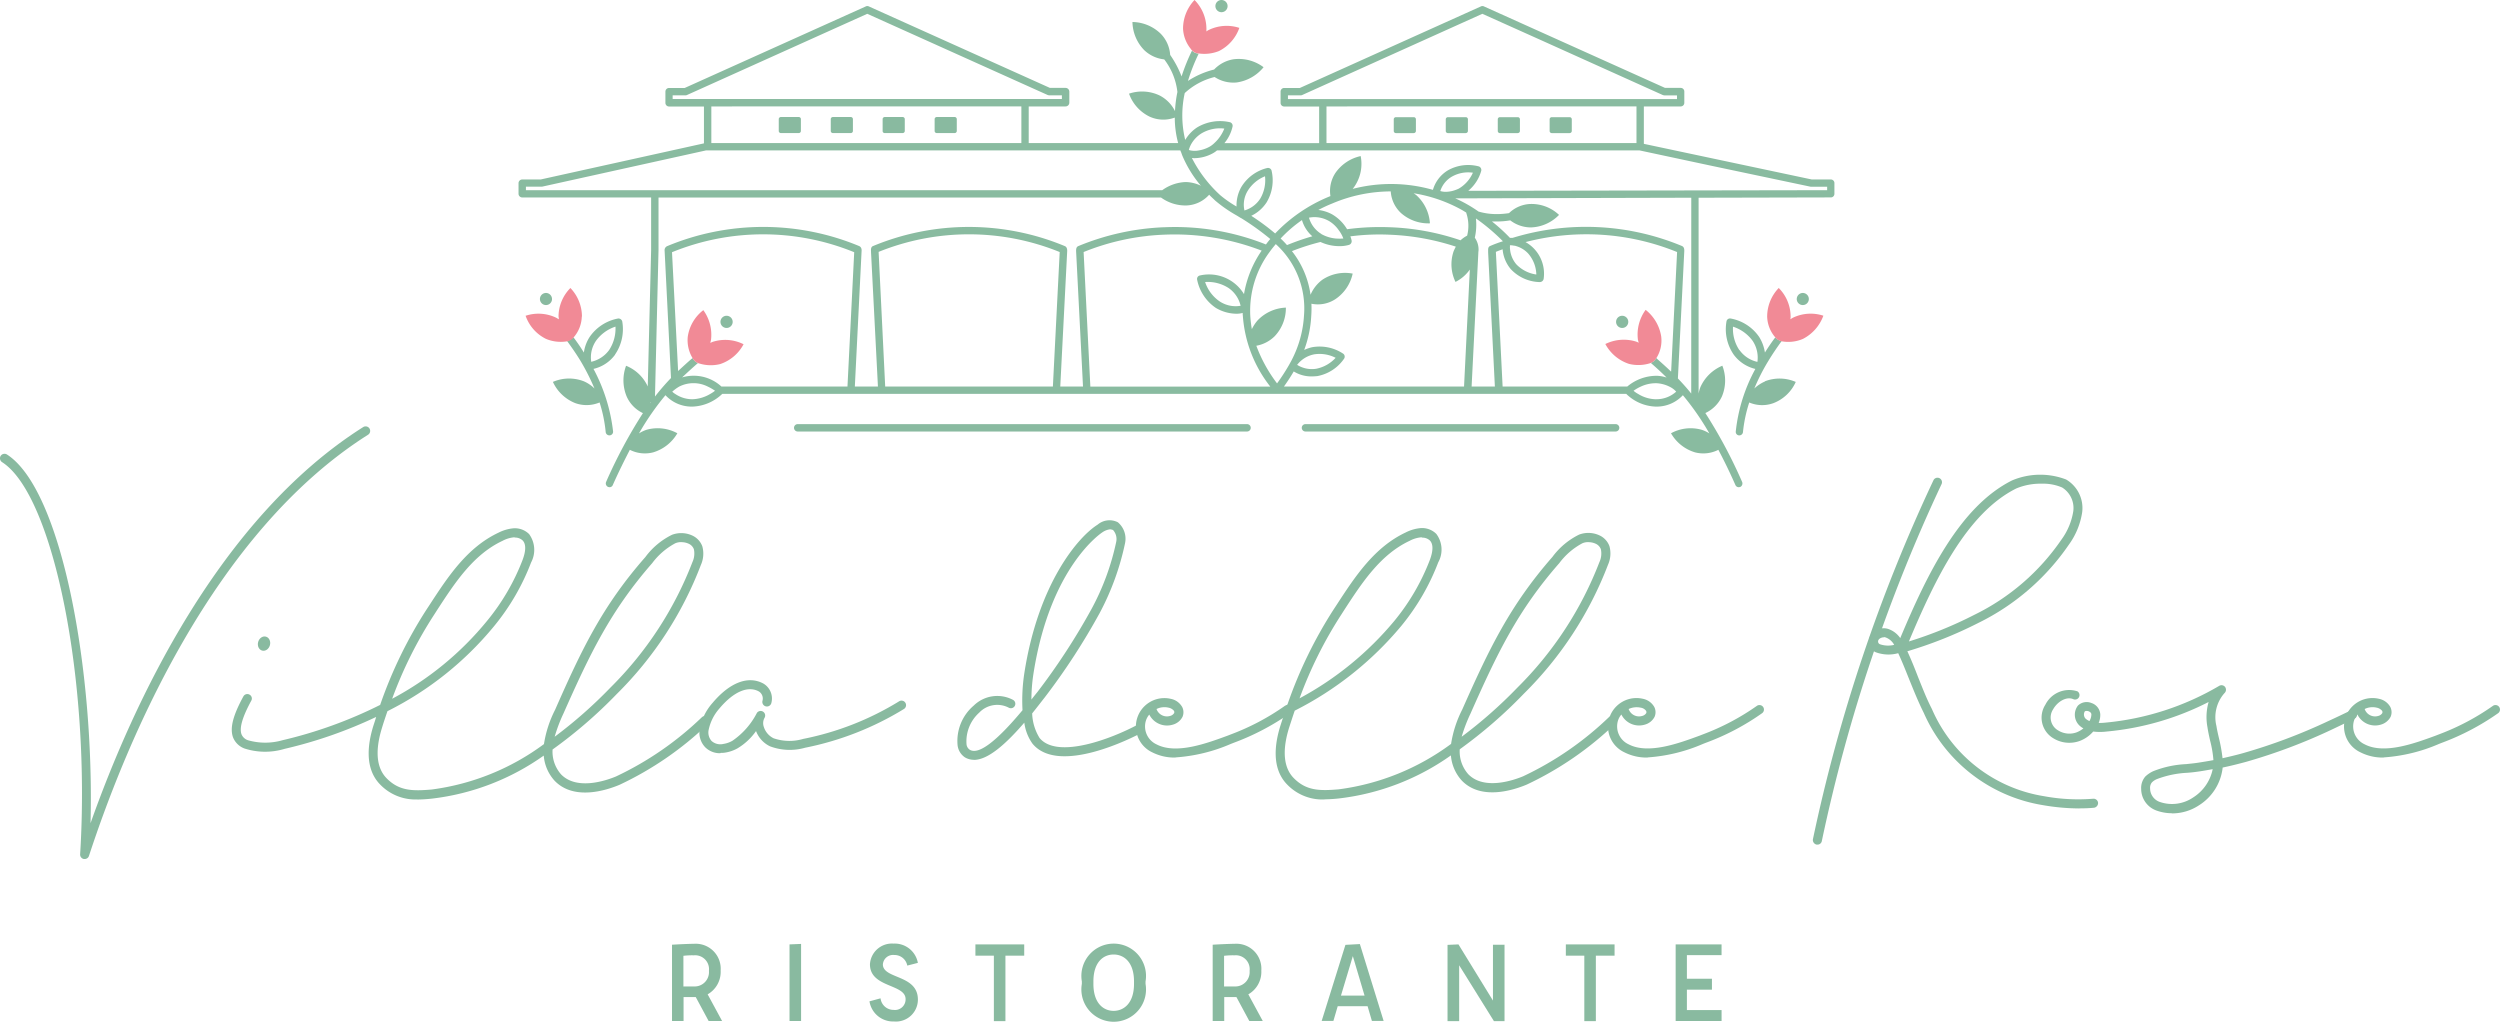 <svg xmlns="http://www.w3.org/2000/svg" width="157" height="64.158" viewBox="0 0 157 64.158">
  <g id="Livello_1" data-name="Livello 1" transform="translate(0.001)">
    <g id="Raggruppa_116" data-name="Raggruppa 116" transform="translate(-0.001)">
      <g id="Raggruppa_113" data-name="Raggruppa 113" transform="translate(32.564)">
        <path id="Tracciato_991" data-name="Tracciato 991" d="M114.715,11.268h-1.2l-6.18-1.311L102.97,9.03V6.681h2.319a.226.226,0,0,0,.222-.232v-.7a.226.226,0,0,0-.222-.232H104.3L92.929.4a.214.214,0,0,0-.192,0L81.366,5.522h-.988a.226.226,0,0,0-.222.232v.7a.226.226,0,0,0,.222.232h2.2v2.3H76.628a2.466,2.466,0,0,0,.514-1.048.233.233,0,0,0-.151-.262,2.8,2.8,0,0,0-2.077.323,2.406,2.406,0,0,0-.746.786,6.527,6.527,0,0,1-.03-2.944,4.27,4.27,0,0,1,1.875-1.008,2.149,2.149,0,0,0,1.381.343,2.663,2.663,0,0,0,1.694-.958,2.6,2.6,0,0,0-1.875-.5,2.138,2.138,0,0,0-1.23.645,5.4,5.4,0,0,0-1.643.716,11.769,11.769,0,0,1,.675-1.714.149.149,0,0,1-.071-.01.11.11,0,0,1-.05-.01.543.543,0,0,1-.1-.03.724.724,0,0,1-.2-.141,12.163,12.163,0,0,0-.655,1.623,6.312,6.312,0,0,0-.716-1.351,2.109,2.109,0,0,0-.585-1.321,2.6,2.6,0,0,0-1.784-.746A2.6,2.6,0,0,0,71.6,3.152a2.149,2.149,0,0,0,1.25.575,4.125,4.125,0,0,1,.827,2.047h0a7.658,7.658,0,0,0-.151,1.2A2.207,2.207,0,0,0,72.575,6a2.558,2.558,0,0,0-1.936-.121,2.556,2.556,0,0,0,1.29,1.442,2.069,2.069,0,0,0,1.583.06,6.165,6.165,0,0,0,.212,1.6H64.339v-2.3h2.309a.237.237,0,0,0,.242-.232v-.7a.237.237,0,0,0-.242-.232h-.978L54.3.4a.214.214,0,0,0-.192,0L42.734,5.522h-.978a.228.228,0,0,0-.232.232v.7a.228.228,0,0,0,.232.232h2.188V9L33.691,11.268H32.542a.235.235,0,0,0-.242.222v.686a.235.235,0,0,0,.242.222h8.085v3.3l-.212,8.569a2.542,2.542,0,0,0-1.361-1.3,2.629,2.629,0,0,0,.04,1.936,2.084,2.084,0,0,0,1.018,1.038A30.89,30.89,0,0,0,37.8,30.261a.24.24,0,0,0,.121.313.3.3,0,0,0,.1.02.215.215,0,0,0,.2-.141c.373-.837.736-1.563,1.069-2.208a2.086,2.086,0,0,0,1.462.161,2.617,2.617,0,0,0,1.522-1.2,2.586,2.586,0,0,0-1.926-.222,2.137,2.137,0,0,0-.484.232,16.6,16.6,0,0,1,1.663-2.4,2.247,2.247,0,0,0,1.663.716h.04a2.842,2.842,0,0,0,1.865-.8h56.768a2.772,2.772,0,0,0,1.855.8h.04a2.247,2.247,0,0,0,1.663-.716,16.6,16.6,0,0,1,1.663,2.4,2.02,2.02,0,0,0-.494-.232,2.566,2.566,0,0,0-1.915.222,2.594,2.594,0,0,0,1.512,1.2,2.079,2.079,0,0,0,1.462-.161c.343.645.7,1.371,1.069,2.208a.228.228,0,0,0,.212.141.358.358,0,0,0,.1-.02.245.245,0,0,0,.111-.313,30.89,30.89,0,0,0-2.309-4.325A2.142,2.142,0,0,0,107.87,24.9a2.576,2.576,0,0,0,.03-1.936,2.609,2.609,0,0,0-1.381,1.351,2.638,2.638,0,0,0-.111.4v-12.3l8.307-.02a.224.224,0,0,0,.222-.222V11.49a.224.224,0,0,0-.222-.222ZM40.587,25.311a.05.05,0,0,1-.03-.01c.01-.01.02-.03.03-.04ZM80.62,6.217V5.985h.8a.206.206,0,0,0,.091-.02L92.828.864,96.6,2.558l7.561,3.408a.415.415,0,0,0,.091.02h.8v.232Zm21.887.464v2.3H83.039v-2.3ZM74.4,9.393A1.666,1.666,0,0,1,74.571,9a1.918,1.918,0,0,1,.6-.615,2.265,2.265,0,0,1,1.452-.313A2.413,2.413,0,0,1,76,8.979a1.421,1.421,0,0,1-.323.242,2.018,2.018,0,0,1-.655.222,1.309,1.309,0,0,1-.524,0,.384.384,0,0,1-.1-.03v-.03ZM41.978,6.217V5.985h.807a.206.206,0,0,0,.091-.02L54.2.864l11.331,5.1a.415.415,0,0,0,.091.02h.8v.232H41.978Zm21.9.464v2.3H44.408v-2.3ZM32.764,11.943v-.222h1.008l10.3-2.278h29.79s.03.081.05.121c0,0,.04.111.06.171a7.292,7.292,0,0,0,1.18,1.926,2.311,2.311,0,0,0-.958-.232,2.678,2.678,0,0,0-1.472.514ZM44.337,24.737a2.324,2.324,0,0,1-1.129.333,1.92,1.92,0,0,1-1.069-.333.869.869,0,0,1-.181-.141.079.079,0,0,1,.04-.04,2.531,2.531,0,0,1,.393-.282,1.986,1.986,0,0,1,1.794,0,3.165,3.165,0,0,1,.454.262,2.253,2.253,0,0,1-.3.2Zm8.62-.464H45.043a2.575,2.575,0,0,0-2.47-.575c.323-.3.645-.6,1-.907a.3.3,0,0,1-.1-.04.7.7,0,0,1-.222-.232.221.221,0,0,1-.03-.05v.02c-.313.262-.6.534-.9.807l-.383-7.46a15.137,15.137,0,0,1,11.442,0l-.423,8.438Zm12.9,0H55.326l-.413-8.458a15.147,15.147,0,0,1,11.372.01Zm.464,0,.434-8.489c.01-.192-.05-.292-.151-.333a15.692,15.692,0,0,0-12.047,0c-.121.05-.131.192-.121.323v.05l.434,8.448H53.42l.423-8.489c.02-.2-.06-.292-.151-.333a15.692,15.692,0,0,0-12.047,0,.275.275,0,0,0-.171.292l.4,7.995A14.6,14.6,0,0,0,40.869,24.9l.222-9.2V12.4H72.646a2.608,2.608,0,0,0,1.593.5,2,2,0,0,0,1.432-.675c.121.131.252.242.373.363a8.454,8.454,0,0,0,1.331.927c.071.04.131.081.2.121.02.01.04.03.06.04h.01a.035.035,0,0,0,.02.01,16.112,16.112,0,0,1,1.845,1.321,4.043,4.043,0,0,0-.272.343,15.4,15.4,0,0,0-6.432-1.079h-.05a15.709,15.709,0,0,0-5.3,1.18c-.121.05-.141.161-.141.313l.434,8.509ZM78.09,11.984a2.285,2.285,0,0,1,1.089-.917,2.271,2.271,0,0,1-.292,1.391,1.769,1.769,0,0,1-1,.756A1.672,1.672,0,0,1,78.09,11.984ZM68.21,24.273l-.423-8.448a15.037,15.037,0,0,1,5.021-1.089h.01a15.231,15.231,0,0,1,6.15,1,6.815,6.815,0,0,0-1.109,2.732A2.567,2.567,0,0,0,75.075,17.3a.223.223,0,0,0-.161.252,2.8,2.8,0,0,0,1.18,1.784,2.581,2.581,0,0,0,1.26.363,1.435,1.435,0,0,0,.423-.05,1.1,1.1,0,0,0,.01.181,8.091,8.091,0,0,0,1.724,4.446H68.21ZM77.646,19.2a1.828,1.828,0,0,1-1.311-.272,2.369,2.369,0,0,1-.917-1.22,2.412,2.412,0,0,1,1.482.383A1.861,1.861,0,0,1,77.646,19.2Zm.988,2.51a2.188,2.188,0,0,0,1.149-.595,2.57,2.57,0,0,0,.706-1.8,2.6,2.6,0,0,0-1.774.8,2.5,2.5,0,0,0-.363.554,7.582,7.582,0,0,1-.1-.867,6.207,6.207,0,0,1,1.2-3.962c.04-.05.071-.1.111-.151h0c.1-.131.192-.242.292-.363A5.449,5.449,0,0,1,81.628,19.8a6.935,6.935,0,0,1-.766,2.793c0,.01-.181.333-.181.333a12.454,12.454,0,0,1-.746,1.149A9.2,9.2,0,0,1,78.634,21.712Zm10.071-9.436a2.325,2.325,0,0,0-.192-.141A9.241,9.241,0,0,1,91.6,13.214l.212.131a.229.229,0,0,1,.01.04,2.5,2.5,0,0,1,.05,1.411,1.826,1.826,0,0,0-.413.292,15.33,15.33,0,0,0-4.355-.817h-.02a15.643,15.643,0,0,0-2.752.121,2.636,2.636,0,0,0-.927-.927,2.414,2.414,0,0,0-.877-.282,8.322,8.322,0,0,1,.857-.4,9.457,9.457,0,0,1,3.69-.766,2.033,2.033,0,0,0,.635,1.351,2.59,2.59,0,0,0,1.825.655,2.6,2.6,0,0,0-.827-1.744Zm1.482-.282a1.613,1.613,0,0,1,.736-.907,2.075,2.075,0,0,1,1.311-.242,2.171,2.171,0,0,1-.887,1,2.371,2.371,0,0,1-.423.151,1.918,1.918,0,0,1-.4.05A1.151,1.151,0,0,1,90.187,11.994Zm-7.007,1.875a1.977,1.977,0,0,1,.635.595,1.929,1.929,0,0,1,.252.434c.01.03.02.05.03.081a3.4,3.4,0,0,1-.454,0h-.01a2.276,2.276,0,0,1-.917-.282c0-.01-.01-.01-.02-.02a1.757,1.757,0,0,1-.756-1.008A1.81,1.81,0,0,1,83.181,13.869Zm-1.028.968a15.7,15.7,0,0,0-1.593.554,5.22,5.22,0,0,0-.4-.413A8.273,8.273,0,0,1,81.5,13.818,2.136,2.136,0,0,0,82.152,14.837Zm.081,7.42a2.216,2.216,0,0,1,1.381.212,2.24,2.24,0,0,1-1.21.686,1.734,1.734,0,0,1-1.19-.232l-.02-.01s.04-.05.06-.071A1.769,1.769,0,0,1,82.233,22.257Zm9.456,2.016H80.368c.212-.3.423-.615.615-.948a2.093,2.093,0,0,0,1.139.313c.111,0,.232-.01.343-.02a2.621,2.621,0,0,0,1.684-1.1.232.232,0,0,0-.05-.3,2.676,2.676,0,0,0-1.966-.413,2.6,2.6,0,0,0-.494.171,7.171,7.171,0,0,0,.444-2.147,6.364,6.364,0,0,0,.01-.756,2.008,2.008,0,0,0,1.512-.292,2.59,2.59,0,0,0,1.079-1.6,2.573,2.573,0,0,0-1.9.383,2.279,2.279,0,0,0-.746.948,5.7,5.7,0,0,0-1.169-2.742,14.282,14.282,0,0,1,1.794-.575,2.8,2.8,0,0,0,1.2.262,2.07,2.07,0,0,0,.595-.081.24.24,0,0,0,.161-.262,1.392,1.392,0,0,0-.081-.272,14.213,14.213,0,0,1,2.54-.1h0a15.126,15.126,0,0,1,4.083.746c-.05.1-.1.2-.141.3a2.533,2.533,0,0,0,.121,1.915,2.426,2.426,0,0,0,.9-.776l-.363,7.349Zm.464,0,.423-8.408a.463.463,0,0,1,.01-.1,1.281,1.281,0,0,0-.232-.837h0a3.7,3.7,0,0,0,.071-1.21,12.382,12.382,0,0,1,1.694,1.432,7.77,7.77,0,0,0-.807.3c-.131.06-.121.192-.121.313v.091l.423,8.418H92.143Zm11.6.8a2.188,2.188,0,0,1-1.139-.333,1.652,1.652,0,0,1-.292-.2,2.694,2.694,0,0,1,.454-.262,2.2,2.2,0,0,1,1-.212,2.065,2.065,0,0,1,.837.232,1.283,1.283,0,0,1,.383.292h.01A1.85,1.85,0,0,1,103.757,25.069Zm.917-1.744c-.3-.292-.6-.554-.927-.847-.01,0-.01.02-.02.03v.01a.944.944,0,0,1-.091.121.416.416,0,0,1-.131.1.253.253,0,0,1-.071.04c-.01,0-.01.01-.02.01.343.3.675.6.988.917a2.226,2.226,0,0,0-.585-.111,2.865,2.865,0,0,0-1.885.675H94.1l-.423-8.458c.141-.06.282-.111.423-.161a2.222,2.222,0,0,0,.5,1.23,2.562,2.562,0,0,0,1.784.827h.071a.246.246,0,0,0,.222-.2A2.272,2.272,0,0,0,95.54,15.2a15.122,15.122,0,0,1,9.517.625l-.373,7.5ZM94.563,15.613a.522.522,0,0,1,0-.131.217.217,0,0,1,0-.081.827.827,0,0,1,.222.02.651.651,0,0,1,.192.04,1.658,1.658,0,0,1,.726.454,2.082,2.082,0,0,1,.514,1.321,2.148,2.148,0,0,1-1.26-.645,1.7,1.7,0,0,1-.393-.978Zm11.382,9.1c-.272-.343-.554-.655-.837-.948h0l.4-7.984c.01-.171-.03-.282-.141-.333a15.7,15.7,0,0,0-10.636-.514h-.171a10.73,10.73,0,0,0-1.129-1.028h.282a4.912,4.912,0,0,0,.867-.071,2.128,2.128,0,0,0,1.3.444,2.577,2.577,0,0,0,1.764-.786,2.514,2.514,0,0,0-1.8-.686,2.033,2.033,0,0,0-1.341.575,5.088,5.088,0,0,1-.786.06,3.994,3.994,0,0,1-1.1-.151H92.6a8.6,8.6,0,0,0-1.472-.837l14.82-.04Zm8.539-12.773-22.542.04a2.514,2.514,0,0,0,.817-1.26.239.239,0,0,0-.151-.272,2.589,2.589,0,0,0-1.936.242,2.109,2.109,0,0,0-.948,1.23,9.6,9.6,0,0,0-5.041-.06c.04-.05.081-.1.121-.161a2.527,2.527,0,0,0,.383-1.9,2.6,2.6,0,0,0-1.6,1.079,2.061,2.061,0,0,0-.3,1.432c-.02.01-.05.02-.071.03a9.817,9.817,0,0,0-3.4,2.319,14.337,14.337,0,0,0-1.5-1.109,2.361,2.361,0,0,0,.958-.837,2.689,2.689,0,0,0,.313-2.016.233.233,0,0,0-.262-.151,2.635,2.635,0,0,0-1.643,1.21,2.354,2.354,0,0,0-.292,1.21,7.007,7.007,0,0,1-1.028-.716,8.208,8.208,0,0,1-1.774-2.329c.05,0,.111.01.161.01A2.471,2.471,0,0,0,75.9,9.625a1.523,1.523,0,0,0,.262-.181h26.544l4.527.968,6.21,1.311h1.038v.222Z" transform="translate(-32.3 0.003)" fill="#89bba0"/>
        <path id="Tracciato_992" data-name="Tracciato 992" d="M91.32,8.3H90.191a.133.133,0,0,1-.131-.131V7.431a.133.133,0,0,1,.131-.131H91.32a.133.133,0,0,1,.131.131v.736a.133.133,0,0,1-.131.131Z" transform="translate(-31.83 0.059)" fill="#89baa0"/>
        <path id="Tracciato_993" data-name="Tracciato 993" d="M94.56,8.3H93.431a.133.133,0,0,1-.131-.131V7.431a.133.133,0,0,1,.131-.131H94.56a.133.133,0,0,1,.131.131v.736a.133.133,0,0,1-.131.131Z" transform="translate(-31.804 0.059)" fill="#89baa0"/>
        <path id="Tracciato_994" data-name="Tracciato 994" d="M88.08,8.3H86.951a.133.133,0,0,1-.131-.131V7.431a.133.133,0,0,1,.131-.131H88.08a.133.133,0,0,1,.131.131v.736a.133.133,0,0,1-.131.131Z" transform="translate(-31.856 0.059)" fill="#89baa0"/>
        <path id="Tracciato_995" data-name="Tracciato 995" d="M97.79,8.3H96.661a.133.133,0,0,1-.131-.131V7.431a.133.133,0,0,1,.131-.131H97.79a.133.133,0,0,1,.131.131v.736a.133.133,0,0,1-.131.131Z" transform="translate(-31.777 0.059)" fill="#89baa0"/>
        <path id="Tracciato_996" data-name="Tracciato 996" d="M80.86,22.66a.56.56,0,0,0-.04.081" transform="translate(-31.905 0.184)" fill="none"/>
        <path id="Tracciato_997" data-name="Tracciato 997" d="M77.91,26.884H49.692a.232.232,0,1,1,0-.464H77.91a.232.232,0,1,1,0,.464Z" transform="translate(-32.16 0.215)" fill="#89baa0"/>
        <path id="Tracciato_998" data-name="Tracciato 998" d="M100.8,26.884H81.322a.232.232,0,1,1,0-.464H100.8a.232.232,0,1,1,0,.464Z" transform="translate(-31.903 0.215)" fill="#89baa0"/>
        <path id="Tracciato_999" data-name="Tracciato 999" d="M75.71.383A.383.383,0,1,0,76.093,0a.383.383,0,0,0-.383.383Z" transform="translate(-31.947)" fill="#89bba0"/>
        <path id="Tracciato_1000" data-name="Tracciato 1000" d="M111.93,18.7a.38.38,0,1,0,.3-.444.385.385,0,0,0-.3.444Z" transform="translate(-31.652 0.149)" fill="#89baa0"/>
        <path id="Tracciato_1001" data-name="Tracciato 1001" d="M100.67,20.053a.383.383,0,1,0,.383-.383.383.383,0,0,0-.383.383Z" transform="translate(-31.744 0.16)" fill="#89baa0"/>
        <path id="Tracciato_1002" data-name="Tracciato 1002" d="M109.97,23.792a2.378,2.378,0,0,0-.675.444,12.63,12.63,0,0,1,.877-1.724c.252-.413.534-.837.837-1.25a.691.691,0,0,1-.393-.242c-.242.323-.454.635-.655.958A2.565,2.565,0,0,0,109.6,21,2.766,2.766,0,0,0,107.8,19.84a.223.223,0,0,0-.252.181A2.816,2.816,0,0,0,108,22.108a2.359,2.359,0,0,0,1.361.9,10.473,10.473,0,0,0-1.23,3.922.222.222,0,0,0,.2.252h.02a.231.231,0,0,0,.232-.212,8.837,8.837,0,0,1,.393-1.855,2.066,2.066,0,0,0,1.522.04,2.53,2.53,0,0,0,1.4-1.331,2.554,2.554,0,0,0-1.936-.04h0Zm-1.613-1.966a2.385,2.385,0,0,1-.4-1.472,2.459,2.459,0,0,1,1.24.9,1.9,1.9,0,0,1,.292,1.311,1.863,1.863,0,0,1-1.119-.736h0Z" transform="translate(-31.688 0.161)" fill="#89baa0"/>
        <path id="Tracciato_1003" data-name="Tracciato 1003" d="M34.386,18.7a.38.38,0,1,1-.3-.444.385.385,0,0,1,.3.444Z" transform="translate(-32.289 0.149)" fill="#89baa0"/>
        <path id="Tracciato_1004" data-name="Tracciato 1004" d="M45.646,20.053a.383.383,0,1,1-.383-.383.383.383,0,0,1,.383.383Z" transform="translate(-32.198 0.16)" fill="#89baa0"/>
        <path id="Tracciato_1005" data-name="Tracciato 1005" d="M38.341,22.108a2.816,2.816,0,0,0,.454-2.087.248.248,0,0,0-.252-.181A2.79,2.79,0,0,0,36.749,21a2.409,2.409,0,0,0-.363.978,11.522,11.522,0,0,0-.655-.958,1.859,1.859,0,0,1-.393.242c.3.413.585.827.837,1.24a14,14,0,0,1,.877,1.734,2.211,2.211,0,0,0-.675-.454,2.556,2.556,0,0,0-1.936.04,2.6,2.6,0,0,0,1.4,1.331,2.1,2.1,0,0,0,1.532-.04,8.8,8.8,0,0,1,.383,1.855.231.231,0,0,0,.232.212h.02a.229.229,0,0,0,.212-.252,10.912,10.912,0,0,0-1.23-3.922,2.329,2.329,0,0,0,1.361-.9h0Zm-1.492.454a1.847,1.847,0,0,1,.292-1.311,2.451,2.451,0,0,1,1.23-.9,2.453,2.453,0,0,1-.4,1.472,1.909,1.909,0,0,1-1.119.736Z" transform="translate(-32.283 0.161)" fill="#89baa0"/>
        <path id="Tracciato_1006" data-name="Tracciato 1006" d="M36.268,19.734a2.077,2.077,0,0,1-.514,1.311.692.692,0,0,1-.393.242,2.416,2.416,0,0,1-1.341-.151,2.549,2.549,0,0,1-1.28-1.452,2.565,2.565,0,0,1,1.936.131l.151.091a1.112,1.112,0,0,0-.02-.181,2.573,2.573,0,0,1,.746-1.784,2.6,2.6,0,0,1,.726,1.794h0Z" transform="translate(-32.296 0.146)" fill="#f18a96"/>
        <path id="Tracciato_1007" data-name="Tracciato 1007" d="M49.9,7.421v.746a.133.133,0,0,1-.131.131H48.641a.133.133,0,0,1-.131-.131V7.421a.133.133,0,0,1,.131-.131H49.77a.133.133,0,0,1,.131.131Z" transform="translate(-32.168 0.059)" fill="#89baa0"/>
        <path id="Tracciato_1008" data-name="Tracciato 1008" d="M53.141,7.421v.746a.133.133,0,0,1-.131.131H51.881a.133.133,0,0,1-.131-.131V7.421a.133.133,0,0,1,.131-.131H53.01a.133.133,0,0,1,.131.131Z" transform="translate(-32.142 0.059)" fill="#89baa0"/>
        <path id="Tracciato_1009" data-name="Tracciato 1009" d="M56.371,7.421v.746a.133.133,0,0,1-.131.131H55.111a.127.127,0,0,1-.131-.131V7.421a.133.133,0,0,1,.131-.131H56.24a.133.133,0,0,1,.131.131Z" transform="translate(-32.115 0.059)" fill="#89baa0"/>
        <path id="Tracciato_1010" data-name="Tracciato 1010" d="M59.611,7.421v.746a.133.133,0,0,1-.131.131H58.351a.133.133,0,0,1-.131-.131V7.421a.133.133,0,0,1,.131-.131H59.48a.133.133,0,0,1,.131.131Z" transform="translate(-32.089 0.059)" fill="#89baa0"/>
        <path id="Tracciato_1011" data-name="Tracciato 1011" d="M46.348,21.457a2.584,2.584,0,0,1-1.472,1.25,2.434,2.434,0,0,1-1.351-.05c-.02,0-.03,0-.04-.02a.3.3,0,0,1-.1-.04.7.7,0,0,1-.222-.232.22.22,0,0,1-.03-.05,2.179,2.179,0,0,1-.292-1.321,2.568,2.568,0,0,1,.978-1.674A2.638,2.638,0,0,1,44.3,21.2a1.172,1.172,0,0,0-.04.181,1.016,1.016,0,0,1,.151-.071,2.577,2.577,0,0,1,1.936.151Z" transform="translate(-32.214 0.157)" fill="#f18a96"/>
        <path id="Tracciato_1012" data-name="Tracciato 1012" d="M77.229,1.754a2.58,2.58,0,0,1-1.28,1.452,2.458,2.458,0,0,1-1.27.151.149.149,0,0,1-.071-.01.11.11,0,0,1-.05-.01.543.543,0,0,1-.1-.03.724.724,0,0,1-.2-.141.121.121,0,0,0-.05-.05c-.01-.02-.02-.03-.03-.05a2.169,2.169,0,0,1-.484-1.27A2.622,2.622,0,0,1,74.416,0a2.592,2.592,0,0,1,.746,1.784v.192a.676.676,0,0,1,.141-.091,2.565,2.565,0,0,1,1.936-.131Z" transform="translate(-31.963 0)" fill="#f18a96"/>
        <path id="Tracciato_1013" data-name="Tracciato 1013" d="M113.609,19.684a2.656,2.656,0,0,1-1.28,1.452,2.328,2.328,0,0,1-1.341.151h0a.692.692,0,0,1-.393-.242,2.077,2.077,0,0,1-.514-1.311,2.6,2.6,0,0,1,.726-1.794,2.548,2.548,0,0,1,.746,1.784.558.558,0,0,1-.02.181l.151-.091a2.563,2.563,0,0,1,1.936-.131h0Z" transform="translate(-31.667 0.146)" fill="#f18a96"/>
        <path id="Tracciato_1014" data-name="Tracciato 1014" d="M103.2,22.324a.145.145,0,0,1-.02.03v.01a1.265,1.265,0,0,1-.091.121.416.416,0,0,1-.131.1.253.253,0,0,1-.071.04c-.01,0-.01.01-.02.01s-.02.01-.03.01a2.434,2.434,0,0,1-1.351.05A2.606,2.606,0,0,1,100,21.447a2.626,2.626,0,0,1,1.936-.151c.05.02.1.04.161.071-.02-.06-.03-.121-.05-.181a2.629,2.629,0,0,1,.484-1.885,2.662,2.662,0,0,1,.978,1.674,2.062,2.062,0,0,1-.3,1.351Z" transform="translate(-31.749 0.157)" fill="#f18a96"/>
      </g>
      <g id="Raggruppa_114" data-name="Raggruppa 114" transform="translate(0 26.785)">
        <path id="Tracciato_1015" data-name="Tracciato 1015" d="M5.313,53.729h-.05a.283.283,0,0,1-.232-.292C5.706,42.63,3.377,30.885.131,28.808a.29.29,0,0,1-.091-.393.29.29,0,0,1,.393-.091c3.468,2.228,5.5,13.6,5.252,23.157C8.347,43.97,13.721,32.357,22.8,26.61a.285.285,0,1,1,.3.484C13.378,33.254,7.954,46.309,5.585,53.538a.281.281,0,0,1-.272.192Z" transform="translate(0.001 -26.569)" fill="#89baa0"/>
        <path id="Tracciato_1016" data-name="Tracciato 1016" d="M44.881,46.957a1.3,1.3,0,0,1-.948-.373,1.328,1.328,0,0,1-.343-1.169,3.423,3.423,0,0,1,.807-1.623c1.079-1.28,2.238-1.724,3.186-1.21a1.089,1.089,0,0,1,.5,1.23.287.287,0,0,1-.554-.151.523.523,0,0,0-.232-.585c-.686-.373-1.593.02-2.48,1.079a2.929,2.929,0,0,0-.675,1.361.8.8,0,0,0,.192.675.823.823,0,0,0,.746.181,1.577,1.577,0,0,0,.565-.2,4.749,4.749,0,0,0,1.532-1.744.285.285,0,0,1,.484.3h0a.694.694,0,0,0-.05.575,1.2,1.2,0,0,0,.615.716,3.047,3.047,0,0,0,1.855.04,18.241,18.241,0,0,0,6.039-2.369.285.285,0,0,1,.3.484,18.941,18.941,0,0,1-6.22,2.44A3.515,3.515,0,0,1,48,46.523a1.741,1.741,0,0,1-.877-.958,3.791,3.791,0,0,1-1.169,1.089,2.329,2.329,0,0,1-.756.262,1.427,1.427,0,0,1-.292.02Z" transform="translate(0.356 -26.44)" fill="#89baa0"/>
        <path id="Tracciato_1017" data-name="Tracciato 1017" d="M26.1,49.937A3.07,3.07,0,0,1,23.755,49c-1-1.018-.776-2.571-.423-3.7.06-.181.121-.363.171-.544a28.294,28.294,0,0,1-5.756,2.006,4.23,4.23,0,0,1-2.5-.02,1.23,1.23,0,0,1-.736-.716c-.2-.575,0-1.361.655-2.561a.282.282,0,0,1,.383-.111.276.276,0,0,1,.111.383c-.544,1-.756,1.7-.615,2.1a.655.655,0,0,0,.413.383,3.923,3.923,0,0,0,2.157,0A27.821,27.821,0,0,0,23.755,44a27.75,27.75,0,0,1,2.924-6.008l.192-.292c1.149-1.764,2.349-3.589,4.315-4.516a2.587,2.587,0,0,1,.917-.272,1.266,1.266,0,0,1,1.008.363,1.684,1.684,0,0,1,.121,1.784,14.288,14.288,0,0,1-2.319,3.992,20.529,20.529,0,0,1-6.7,5.343c-.121.353-.242.706-.353,1.079-.3.978-.5,2.309.292,3.125s1.653.817,2.833.716a15.127,15.127,0,0,0,7.057-2.853,7.122,7.122,0,0,1,.7-2.157c1.674-3.8,2.974-6.523,5.666-9.587a4.605,4.605,0,0,1,1.674-1.4,1.654,1.654,0,0,1,1.26.04,1.2,1.2,0,0,1,.645.686,1.732,1.732,0,0,1-.091,1.169,22.839,22.839,0,0,1-5.283,8.105A29.433,29.433,0,0,1,34.583,46.8a2.152,2.152,0,0,0,.534,1.563c1.008,1.038,2.893.363,3.448.131a20.1,20.1,0,0,0,5.394-3.72.285.285,0,0,1,.383.423,20.7,20.7,0,0,1-5.555,3.821c-.817.343-2.853,1.008-4.073-.252a2.651,2.651,0,0,1-.686-1.583,15.183,15.183,0,0,1-7,2.7,9.351,9.351,0,0,1-.938.06Zm16.564-16.16a.911.911,0,0,0-.373.071,4.373,4.373,0,0,0-1.452,1.25c-2.631,3.014-3.912,5.7-5.575,9.446A9.768,9.768,0,0,0,34.714,46a28.746,28.746,0,0,0,3.5-3.085,22.436,22.436,0,0,0,5.152-7.884,1.285,1.285,0,0,0,.091-.807.619.619,0,0,0-.343-.353,1.091,1.091,0,0,0-.444-.091Zm-10.454-.3h-.06a1.916,1.916,0,0,0-.716.222c-1.825.857-2.974,2.611-4.083,4.315l-.192.3a26.3,26.3,0,0,0-2.651,5.3,19.513,19.513,0,0,0,5.968-4.9,13.788,13.788,0,0,0,2.228-3.831c.212-.575.212-.988,0-1.21a.687.687,0,0,0-.5-.181Z" transform="translate(0.119 -26.517)" fill="#89baa0"/>
        <path id="Tracciato_1018" data-name="Tracciato 1018" d="M60.668,47.451a1.093,1.093,0,0,1-.554-.151,1.059,1.059,0,0,1-.464-.766,2.922,2.922,0,0,1,1.018-2.49,2.112,2.112,0,0,1,2.47-.353.28.28,0,0,1-.282.484,1.56,1.56,0,0,0-1.845.313,2.425,2.425,0,0,0-.8,1.976.466.466,0,0,0,.2.353c.544.343,1.663-.494,3.317-2.48A11.273,11.273,0,0,1,63.844,42c.877-5.635,3.387-8.559,4.6-9.315a1.151,1.151,0,0,1,1.27-.151,1.353,1.353,0,0,1,.454,1.311,16.55,16.55,0,0,1-1.6,4.4,41.6,41.6,0,0,1-3.448,5.293c-.262.333-.524.675-.786,1a3.132,3.132,0,0,0,.464,1.542c1.109,1.351,4.516.05,6.15-.827a.284.284,0,1,1,.262.5c-.524.282-5.2,2.692-6.855.686a2.9,2.9,0,0,1-.514-1.321c-1.139,1.321-2.268,2.339-3.166,2.339Zm8.589-14.477a1.077,1.077,0,0,0-.514.192c-.03.02-3.287,2.127-4.335,8.922a10.762,10.762,0,0,0-.121,1.583c.121-.161.252-.323.383-.484a41.189,41.189,0,0,0,3.4-5.222,15.6,15.6,0,0,0,1.542-4.2.845.845,0,0,0-.192-.736.262.262,0,0,0-.151-.04Z" transform="translate(0.486 -26.521)" fill="#89baa0"/>
        <path id="Tracciato_1019" data-name="Tracciato 1019" d="M102.66,47.22a3.068,3.068,0,0,1-1.452-.323,1.788,1.788,0,0,1,1.149-3.367,1.057,1.057,0,0,1,.716.514.732.732,0,0,1,.02.615.972.972,0,0,1-.615.494,1.242,1.242,0,0,1-1.472-.635,1.1,1.1,0,0,0-.212.383,1.239,1.239,0,0,0,.675,1.492c1.24.645,3.176-.081,4.466-.554l.181-.071a14.99,14.99,0,0,0,3.4-1.794.282.282,0,0,1,.323.464,15.108,15.108,0,0,1-3.528,1.855l-.181.071a10.49,10.49,0,0,1-3.468.847Zm-1.2-3.055a.691.691,0,0,0,.847.444.418.418,0,0,0,.262-.181.173.173,0,0,0-.01-.141.51.51,0,0,0-.343-.2,1.19,1.19,0,0,0-.766.091Z" transform="translate(0.816 -26.431)" fill="#89baa0"/>
        <path id="Tracciato_1020" data-name="Tracciato 1020" d="M148.51,47.22a3.068,3.068,0,0,1-1.452-.323,1.788,1.788,0,0,1,1.149-3.367,1.057,1.057,0,0,1,.716.514.732.732,0,0,1,.02.615,1,1,0,0,1-.615.494,1.242,1.242,0,0,1-1.472-.635,1.1,1.1,0,0,0-.212.383,1.239,1.239,0,0,0,.675,1.492c1.24.645,3.176-.081,4.466-.554l.181-.071a14.99,14.99,0,0,0,3.4-1.794.282.282,0,0,1,.323.464,15.518,15.518,0,0,1-3.528,1.855l-.181.071a10.49,10.49,0,0,1-3.468.847Zm-1.2-3.055a.691.691,0,0,0,.847.444.418.418,0,0,0,.262-.181.173.173,0,0,0-.01-.141.585.585,0,0,0-.343-.2,1.128,1.128,0,0,0-.766.091Z" transform="translate(1.189 -26.431)" fill="#89baa0"/>
        <path id="Tracciato_1021" data-name="Tracciato 1021" d="M73.25,47.22A3.068,3.068,0,0,1,71.8,46.9a1.788,1.788,0,0,1,1.149-3.367,1.057,1.057,0,0,1,.716.514.732.732,0,0,1,.02.615.972.972,0,0,1-.615.494,1.247,1.247,0,0,1-1.472-.635,1.1,1.1,0,0,0-.212.383,1.239,1.239,0,0,0,.675,1.492c1.24.645,3.176-.081,4.466-.554l.181-.071a14.989,14.989,0,0,0,3.4-1.794.282.282,0,0,1,.323.464A15.518,15.518,0,0,1,76.9,46.293l-.181.071a10.49,10.49,0,0,1-3.468.847Zm-1.2-3.055a.691.691,0,0,0,.847.444.418.418,0,0,0,.262-.181.173.173,0,0,0-.01-.141.585.585,0,0,0-.343-.2,1.128,1.128,0,0,0-.766.091Z" transform="translate(0.577 -26.431)" fill="#89baa0"/>
        <path id="Tracciato_1022" data-name="Tracciato 1022" d="M82.535,49.938A3.07,3.07,0,0,1,80.186,49c-1-1.018-.776-2.571-.423-3.7.111-.343.212-.665.333-1a.287.287,0,0,1,.111-.333,27.793,27.793,0,0,1,2.914-5.988l.192-.292c1.149-1.764,2.349-3.589,4.315-4.516a2.588,2.588,0,0,1,.917-.272,1.266,1.266,0,0,1,1.008.363,1.643,1.643,0,0,1,.121,1.784,14.288,14.288,0,0,1-2.319,3.992,21.039,21.039,0,0,1-6.694,5.323c-.121.353-.242.726-.363,1.1-.3.978-.5,2.309.292,3.125s1.653.817,2.833.716a15.127,15.127,0,0,0,7.057-2.853,7.121,7.121,0,0,1,.7-2.157c1.684-3.8,2.984-6.523,5.666-9.587a4.605,4.605,0,0,1,1.674-1.4,1.654,1.654,0,0,1,1.26.04,1.2,1.2,0,0,1,.645.686,1.732,1.732,0,0,1-.091,1.169A22.839,22.839,0,0,1,95.046,43.3a29.435,29.435,0,0,1-4.022,3.488,2.152,2.152,0,0,0,.534,1.563c1.008,1.038,2.893.363,3.448.131a20.1,20.1,0,0,0,5.394-3.72.285.285,0,1,1,.383.423,20.7,20.7,0,0,1-5.555,3.821c-.817.343-2.853,1.008-4.073-.252a2.651,2.651,0,0,1-.686-1.583,15.183,15.183,0,0,1-7,2.7,9.349,9.349,0,0,1-.938.06ZM99.1,33.777a.911.911,0,0,0-.373.071,4.373,4.373,0,0,0-1.452,1.25c-2.631,3-3.912,5.7-5.575,9.446A9.766,9.766,0,0,0,91.144,46a28.749,28.749,0,0,0,3.5-3.085,22.437,22.437,0,0,0,5.152-7.884,1.285,1.285,0,0,0,.091-.807.619.619,0,0,0-.343-.353,1.091,1.091,0,0,0-.444-.091Zm-10.454-.3h-.06a1.916,1.916,0,0,0-.716.222c-1.825.857-2.974,2.611-4.083,4.315l-.192.3a26.264,26.264,0,0,0-2.631,5.273,20.117,20.117,0,0,0,5.958-4.869,13.79,13.79,0,0,0,2.228-3.831c.212-.575.212-.988,0-1.21a.687.687,0,0,0-.5-.181Z" transform="translate(0.648 -26.517)" fill="#89baa0"/>
        <path id="Tracciato_1023" data-name="Tracciato 1023" d="M113.212,52.8h-.05a.3.3,0,0,1-.232-.333A102.62,102.62,0,0,1,120.5,29.921a.282.282,0,0,1,.514.232,102.268,102.268,0,0,0-7.521,22.411A.274.274,0,0,1,113.212,52.8Z" transform="translate(0.92 -26.543)" fill="#89baa0"/>
        <path id="Tracciato_1024" data-name="Tracciato 1024" d="M129.616,50.529a13.626,13.626,0,0,1-2.3-.212,9.907,9.907,0,0,1-7.45-5.787c-.343-.686-.625-1.391-.9-2.067-.222-.554-.444-1.119-.706-1.684a2.286,2.286,0,0,1-1.442-.071.724.724,0,0,1-.393-.635.739.739,0,0,1,.3-.645.985.985,0,0,1,.907-.171,1.513,1.513,0,0,1,.756.575c1.663-3.962,3.73-8.257,7.017-9.9a4.542,4.542,0,0,1,3.4-.06,2.081,2.081,0,0,1,1.008,2.057,4.647,4.647,0,0,1-.837,2.036,14.757,14.757,0,0,1-5.676,4.91,26.407,26.407,0,0,1-4.466,1.784c.252.544.464,1.079.665,1.6.282.7.534,1.361.877,2.026a9.26,9.26,0,0,0,7.037,5.474,11.741,11.741,0,0,0,3.085.161.284.284,0,0,1,.313.252.3.3,0,0,1-.252.313c-.3.03-.625.04-.938.04ZM117.368,39.782a.472.472,0,0,0-.282.091.217.217,0,0,0-.091.161.186.186,0,0,0,.111.181,1.564,1.564,0,0,0,.9.04,1,1,0,0,0-.534-.464.362.362,0,0,0-.111-.02Zm9.9-9.648a3.965,3.965,0,0,0-1.593.3c-3.115,1.553-5.121,5.736-6.744,9.608a25.424,25.424,0,0,0,4.113-1.674,14.137,14.137,0,0,0,5.464-4.718,4.1,4.1,0,0,0,.746-1.784,1.52,1.52,0,0,0-.7-1.492A3.01,3.01,0,0,0,127.267,30.135Z" transform="translate(0.948 -26.544)" fill="#89baa0"/>
        <path id="Tracciato_1025" data-name="Tracciato 1025" d="M135.356,50.725a2.878,2.878,0,0,1-.968-.171,1.443,1.443,0,0,1-.958-1.351,1.1,1.1,0,0,1,.262-.786,1.847,1.847,0,0,1,.494-.333,6.377,6.377,0,0,1,2.067-.444c.262-.03.514-.05.766-.091.313-.05.635-.1.948-.161a6.94,6.94,0,0,0-.212-1.24c-.06-.272-.121-.544-.161-.817a3.451,3.451,0,0,1,.071-1.593,17.546,17.546,0,0,1-6.4,1.855,3.4,3.4,0,0,1-.847,0,2.1,2.1,0,0,1-.857.595,1.91,1.91,0,0,1-1.663-.181,1.506,1.506,0,0,1-.484-2.1,1.671,1.671,0,0,1,2.016-.837.28.28,0,0,1-.242.5c-.444-.212-1.018.151-1.28.615a.934.934,0,0,0,.312,1.341,1.331,1.331,0,0,0,1.149.121,1.609,1.609,0,0,0,.433-.252,1.163,1.163,0,0,1-.262-.192.941.941,0,0,1-.081-1.24.787.787,0,0,1,.847-.161.8.8,0,0,1,.555.706,1.3,1.3,0,0,1-.1.544,3.122,3.122,0,0,0,.444-.02,17.217,17.217,0,0,0,7.128-2.309.282.282,0,0,1,.373.081.293.293,0,0,1-.05.383,2.281,2.281,0,0,0-.5,2.057c.04.262.1.514.161.776a9.8,9.8,0,0,1,.222,1.25c.433-.1.867-.2,1.3-.323a35.14,35.14,0,0,0,5.353-2.016c.464-.212.928-.433,1.381-.655a.286.286,0,1,1,.252.514l-1.391.665a35.136,35.136,0,0,1-5.434,2.047c-.484.131-.968.252-1.452.353a3.218,3.218,0,0,1-1.5,2.379,3.06,3.06,0,0,1-1.663.5Zm2.581-2.772c-.282.05-.554.1-.827.141s-.524.071-.8.091a6.16,6.16,0,0,0-1.885.393.938.938,0,0,0-.323.212.528.528,0,0,0-.111.383.9.9,0,0,0,.595.837,2.352,2.352,0,0,0,2.117-.282,2.74,2.74,0,0,0,1.22-1.784ZM130,44.3a.179.179,0,0,0-.111.03.382.382,0,0,0,.04.444.828.828,0,0,0,.252.161.84.84,0,0,0,.121-.413c0-.121-.111-.171-.171-.2a.277.277,0,0,0-.121-.02Z" transform="translate(1.036 -26.438)" fill="#89baa0"/>
        <ellipse id="Ellisse_11" data-name="Ellisse 11" cx="0.454" cy="0.383" rx="0.454" ry="0.383" transform="matrix(0.258, -0.966, 0.966, 0.258, 16.094, 13.974)" fill="#89baa0"/>
      </g>
      <g id="Raggruppa_115" data-name="Raggruppa 115" transform="translate(42.202 59.258)">
        <path id="Tracciato_1026" data-name="Tracciato 1026" d="M44.159,63.639l-.807-1.5h-.766v1.5H41.86V58.85c.494-.03.938-.05,1.432-.06a1.569,1.569,0,0,1,1.623,1.684,1.622,1.622,0,0,1-.817,1.492l.907,1.674Zm-1.573-2.167h.686a.9.9,0,0,0,.907-.978.874.874,0,0,0-.948-.978,4.753,4.753,0,0,0-.655.03v1.936Z" transform="translate(-41.86 -58.78)" fill="#89baa0"/>
        <path id="Tracciato_1027" data-name="Tracciato 1027" d="M49.906,63.639H49.18V58.83l.726-.03Z" transform="translate(-41.8 -58.78)" fill="#89baa0"/>
        <path id="Tracciato_1028" data-name="Tracciato 1028" d="M54.15,62.409l.706-.192a.821.821,0,0,0,.817.726.665.665,0,0,0,.756-.675c0-.968-2.238-.706-2.238-2.188a1.383,1.383,0,0,1,1.482-1.3A1.477,1.477,0,0,1,57.2,59.99l-.665.171a.815.815,0,0,0-.817-.665.64.64,0,0,0-.716.615c.05.907,2.2.615,2.2,2.188a1.378,1.378,0,0,1-1.5,1.371A1.5,1.5,0,0,1,54.16,62.4Z" transform="translate(-41.76 -58.78)" fill="#89baa0"/>
        <path id="Tracciato_1029" data-name="Tracciato 1029" d="M63.815,59.536H62.645v4.113h-.726V59.536H60.76V58.83h3.065v.706Z" transform="translate(-41.706 -58.78)" fill="#89baa0"/>
        <path id="Tracciato_1030" data-name="Tracciato 1030" d="M67.39,61.31v-.151a2.03,2.03,0,1,1,4,0v.151a2.03,2.03,0,1,1-4,0Zm3.276,0v-.151c0-1.23-.645-1.694-1.28-1.694s-1.27.464-1.27,1.694v.151c0,1.22.635,1.694,1.27,1.694S70.666,62.53,70.666,61.31Z" transform="translate(-41.652 -58.78)" fill="#89baa0"/>
        <path id="Tracciato_1031" data-name="Tracciato 1031" d="M77.839,63.639l-.807-1.5h-.766v1.5H75.54V58.85c.494-.03.938-.05,1.432-.06a1.569,1.569,0,0,1,1.623,1.684,1.622,1.622,0,0,1-.817,1.492l.907,1.674Zm-1.573-2.167h.686a.9.9,0,0,0,.907-.978.874.874,0,0,0-.948-.978,4.752,4.752,0,0,0-.655.03v1.936Z" transform="translate(-41.586 -58.78)" fill="#89baa0"/>
        <path id="Tracciato_1032" data-name="Tracciato 1032" d="M85.223,62.711H83.338l-.272.927H82.33l1.492-4.779.907-.05,1.492,4.829h-.736l-.272-.927Zm-.2-.665-.736-2.48-.746,2.48h1.492Z" transform="translate(-41.531 -58.78)" fill="#89baa0"/>
        <path id="Tracciato_1033" data-name="Tracciato 1033" d="M93.749,58.84v4.809h-.665L90.9,60.141v3.508H90.17V58.86l.686-.03,2.167,3.528V58.85h.736Z" transform="translate(-41.467 -58.78)" fill="#89baa0"/>
        <path id="Tracciato_1034" data-name="Tracciato 1034" d="M100.595,59.536H99.425v4.113H98.7V59.536H97.54V58.83H100.6v.706Z" transform="translate(-41.407 -58.78)" fill="#89baa0"/>
        <path id="Tracciato_1035" data-name="Tracciato 1035" d="M105.086,59.505v1.482h1.573v.686h-1.573v1.28h2.178v.686H104.38V58.83h2.883v.675Z" transform="translate(-41.351 -58.78)" fill="#89baa0"/>
      </g>
    </g>
  </g>
</svg>
